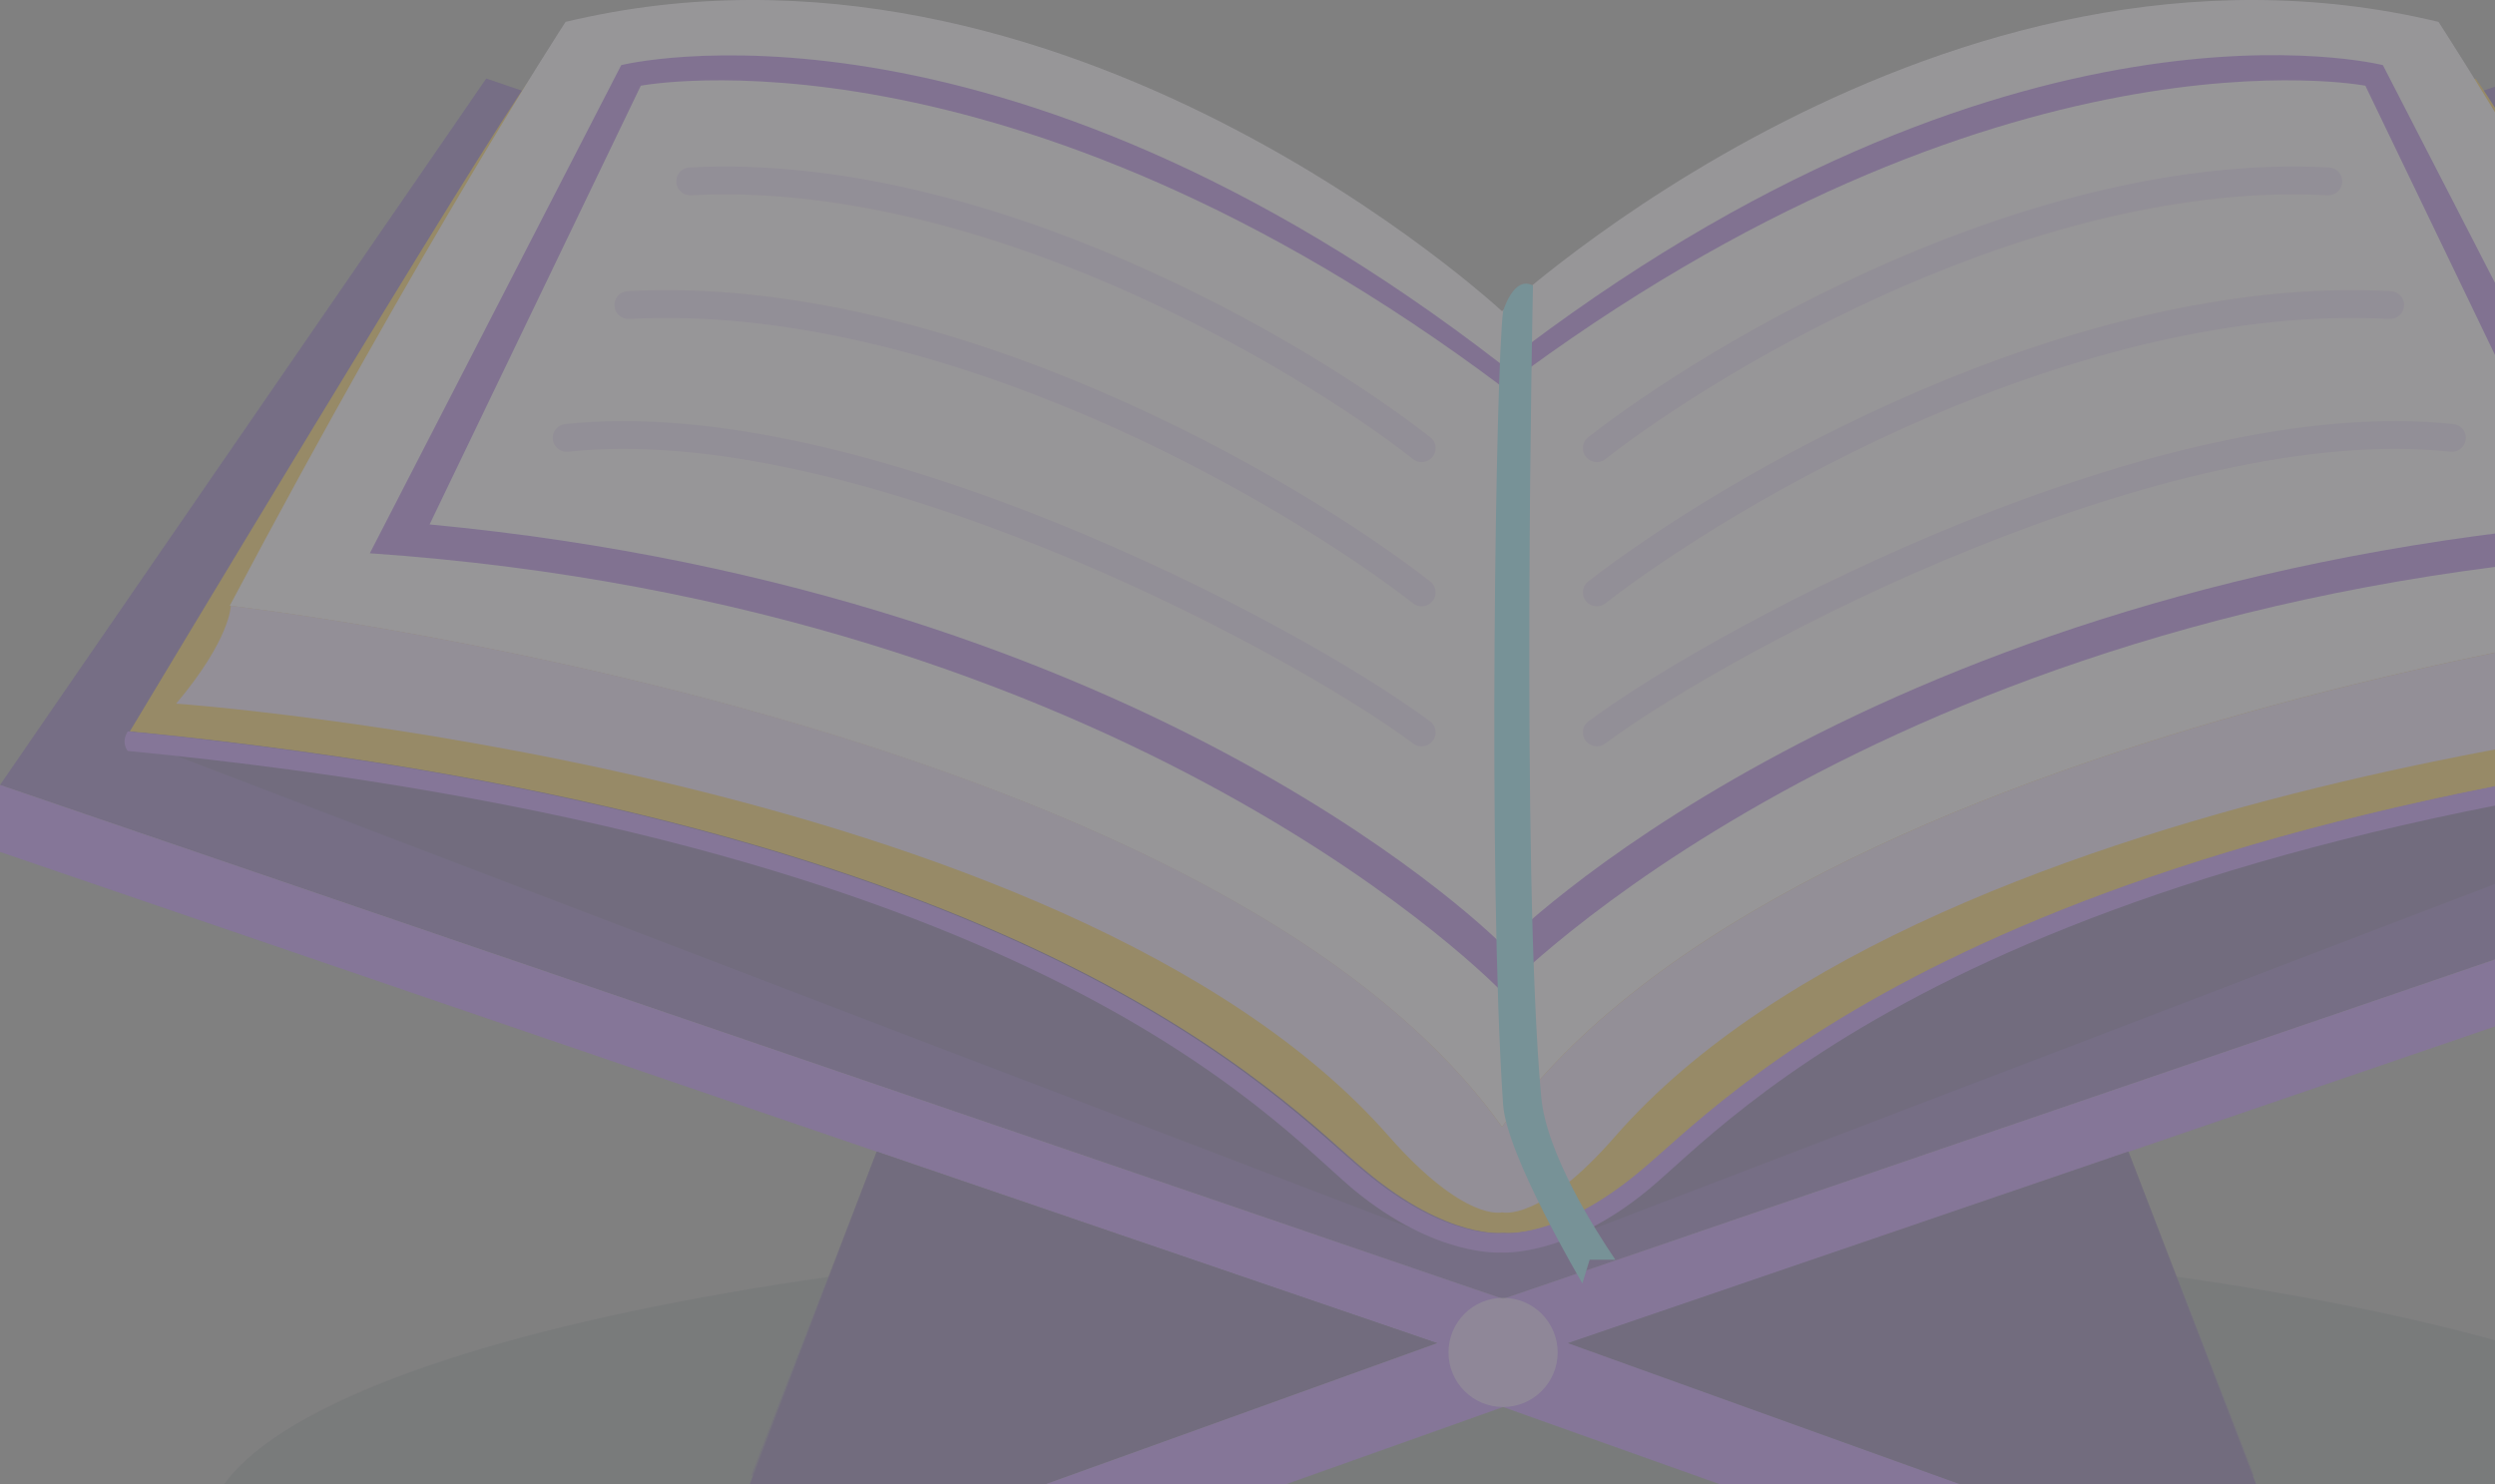 <svg width="269" height="160" viewBox="0 0 269 160" fill="none" xmlns="http://www.w3.org/2000/svg">
<rect x="0" y="0" width="269" height="160" fill="#808080" stroke="none"/>
<g style="mix-blend-mode:soft-light" opacity="0.2">
<path opacity="0.25" d="M162.056 198C239.288 198 301.896 183.435 301.896 165.467C301.896 147.5 239.288 132.934 162.056 132.934C84.823 132.934 22.215 147.5 22.215 165.467C22.215 183.435 84.823 198 162.056 198Z" fill="#042030"/>
<path d="M271.574 8.465L162.056 45.883L52.426 8.465L0 84.634L162.056 140.04L324 84.634L271.574 8.465Z" fill="#4E2999"/>
<path opacity="0.45" d="M19.105 81.525L153.503 132.934L107.297 87.188C107.297 87.188 31.434 68.868 19.105 81.525Z" fill="#240F4F"/>
<path opacity="0.45" d="M305.007 81.525L170.608 132.934L216.815 87.188C216.703 87.188 292.566 68.868 305.007 81.525Z" fill="#240F4F"/>
<path d="M162.056 140.04L0 84.634V91.852L162.056 147.257L324 91.852V84.634L162.056 140.04Z" fill="#994EF8"/>
<path d="M75.752 173.35L94.523 124.162L154.947 144.815L75.752 173.35Z" fill="#3B1E77"/>
<path opacity="0.45" d="M80.972 159.138L154.947 144.815L94.523 124.162L80.972 159.138Z" fill="#3B1E77"/>
<path d="M162.056 142.261L75.752 173.35L82.194 180.124L162.056 151.699L241.806 180.124L248.359 173.35L162.056 142.261Z" fill="#994EF8"/>
<path d="M248.359 173.35L229.477 124.162L169.053 144.815L248.359 173.35Z" fill="#3B1E77"/>
<path opacity="0.45" d="M243.028 159.138L169.053 144.815L229.477 124.162L243.028 159.138Z" fill="#3B1E77"/>
<path d="M162.055 151.699C165.307 151.699 167.942 149.064 167.942 145.814C167.942 142.564 165.307 139.929 162.055 139.929C158.804 139.929 156.169 142.564 156.169 145.814C156.169 149.064 158.804 151.699 162.055 151.699Z" fill="white" fill-opacity="0.5"/>
<path d="M266.909 8.465L162.056 60.651L57.203 8.465C52.426 14.794 13.995 78.861 13.995 78.861C14.44 78.861 14.773 78.972 15.217 78.972C111.628 88.632 138.397 118.944 147.283 126.272C156.169 133.711 162.167 132.934 162.167 132.934C162.167 132.934 168.165 133.711 177.05 126.272C185.936 118.944 212.705 88.632 309.116 78.972C309.561 78.972 309.894 78.861 310.338 78.861C310.116 78.861 271.574 14.905 266.909 8.465Z" fill="#F5B304"/>
<path d="M310.116 78.861C309.672 78.861 309.338 78.972 308.894 78.972C212.483 88.632 185.714 118.944 176.828 126.272C167.942 133.711 161.944 132.934 161.944 132.934C161.944 132.934 155.947 133.711 147.061 126.272C138.175 118.944 111.406 88.632 14.995 78.972C14.551 78.972 14.217 78.861 13.773 78.861C12.995 80.082 13.773 80.97 13.773 80.97C111.184 90.408 137.064 120.831 145.95 128.271C154.836 135.599 161.833 135.044 161.833 135.044C161.833 135.044 168.831 135.599 177.717 128.271C186.603 120.942 212.483 90.519 309.894 80.97C310.116 80.97 310.893 80.082 310.116 78.861Z" fill="#994EF8"/>
<path d="M262.91 2.358C209.262 -10.522 161.944 33.559 161.944 33.559C161.944 33.559 114.627 -10.522 60.979 2.358C60.979 2.358 45.762 25.675 24.769 65.314C24.769 65.314 130.4 77.195 161.944 121.498C193.489 77.195 299.12 65.314 299.12 65.314C278.127 25.675 262.91 2.358 262.91 2.358Z" fill="#F5EFFB"/>
<path d="M299.12 65.314C299.12 65.314 193.489 77.195 161.944 121.498C130.511 77.195 24.88 65.314 24.88 65.314C24.88 65.314 24.88 68.868 18.994 75.863C18.994 75.863 114.85 82.747 149.726 122.497C157.946 131.824 161.944 130.713 161.944 130.713C161.944 130.713 166.054 131.824 174.163 122.497C208.928 82.747 304.896 75.863 304.896 75.863C299.12 68.756 299.12 65.314 299.12 65.314Z" fill="#DFCBF4"/>
<path d="M256.912 7.022C256.912 7.022 216.814 -3.194 161.944 39.332C107.185 -3.083 66.977 7.022 66.977 7.022L39.875 59.652C122.291 65.314 161.944 106.952 161.944 106.952C161.944 106.952 201.597 65.314 284.014 59.652L256.912 7.022ZM162.056 101.956C162.056 101.956 124.957 63.982 46.317 56.543L69.087 9.242C69.087 9.242 108.518 1.581 162.056 41.775C215.593 1.581 255.024 9.242 255.024 9.242L277.794 56.543C199.154 63.982 162.056 101.956 162.056 101.956Z" fill="#863ED5"/>
<path opacity="0.2" d="M172.163 78.965C186.973 68.046 233.253 43.885 264.354 47.216" stroke="#863ED5" stroke-width="3" stroke-linecap="round"/>
<path opacity="0.2" d="M172.163 48.326C185.307 38.038 219.48 17.881 251.025 19.555" stroke="#863ED5" stroke-width="3" stroke-linecap="round"/>
<path opacity="0.2" d="M172.163 63.871C186.418 52.792 223.479 31.084 257.689 32.887" stroke="#863ED5" stroke-width="3" stroke-linecap="round"/>
<path opacity="0.2" d="M153.281 78.965C138.471 68.046 92.191 43.885 61.09 47.216" stroke="#863ED5" stroke-width="3" stroke-linecap="round"/>
<path opacity="0.2" d="M153.281 48.326C140.137 38.038 105.964 17.881 74.419 19.555" stroke="#863ED5" stroke-width="3" stroke-linecap="round"/>
<path opacity="0.2" d="M153.281 63.871C139.026 52.792 101.965 31.084 67.754 32.887" stroke="#863ED5" stroke-width="3" stroke-linecap="round"/>
<path d="M162.056 33.559C162.056 33.559 163.166 29.672 165.277 30.783C165.277 30.783 163.944 93.739 166.165 118.278C166.721 124.384 172.052 132.712 174.162 135.821H171.386L170.608 138.375C170.608 138.375 162.389 124.496 162.056 119.055C160.389 94.627 161.278 39.443 162.056 33.559Z" fill="#54DAF5"/>
</g>
</svg>

